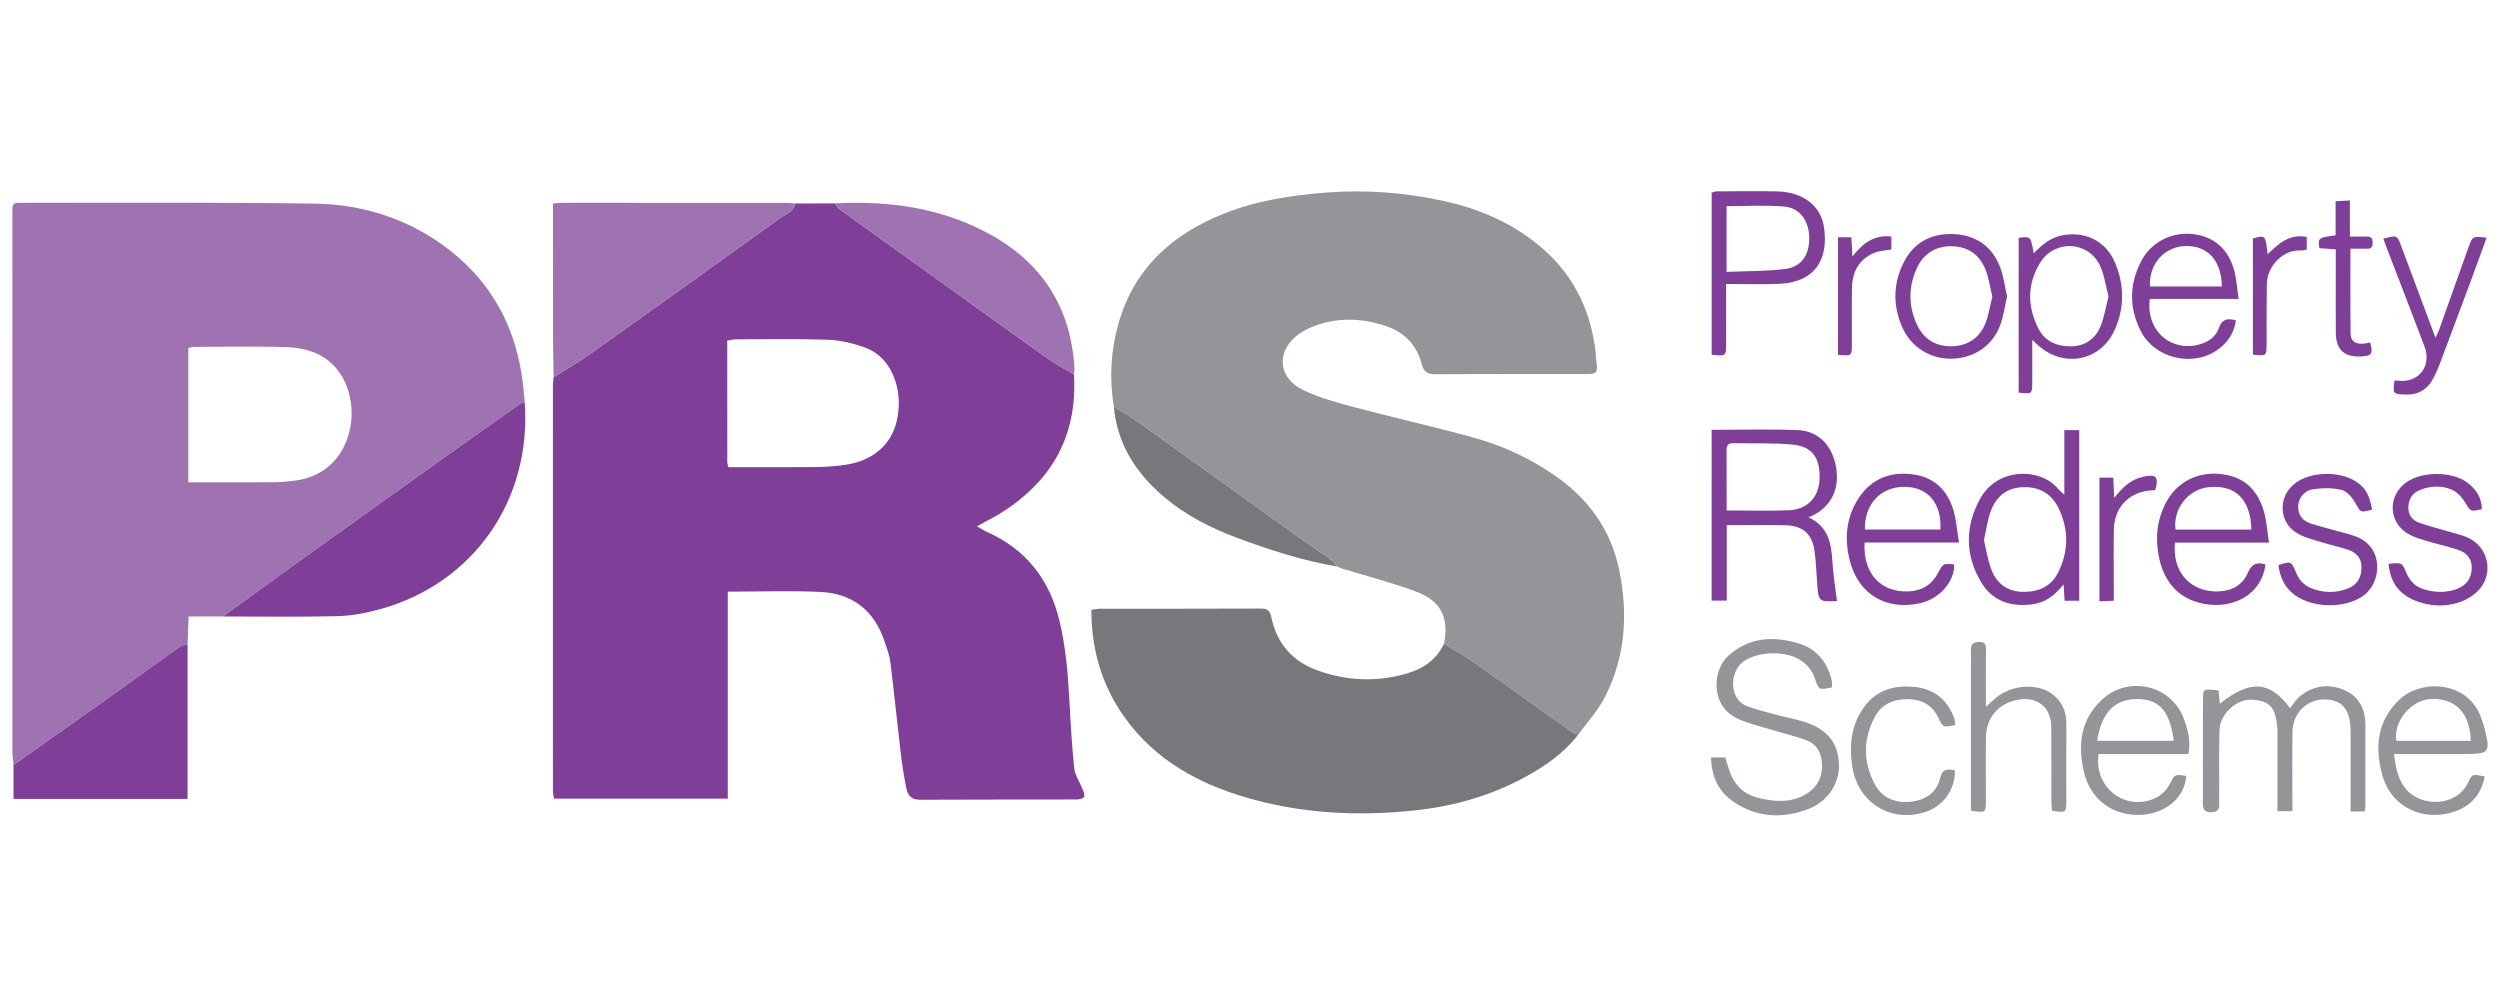 <?xml version="1.0" encoding="iso-8859-1"?>
<!-- Generator: Adobe Illustrator 27.0.0, SVG Export Plug-In . SVG Version: 6.00 Build 0)  -->
<svg version="1.1" id="Layer_1" xmlns="http://www.w3.org/2000/svg" xmlns:xlink="http://www.w3.org/1999/xlink" x="0px" y="0px"
	 viewBox="0 0 154 62" style="enable-background:new 0 0 154 62;" xml:space="preserve">
<g id="prs">
	<g>
		<path style="fill:#7F3F98;" d="M48.969,12.535c0.825-0.002,1.65-0.004,2.475-0.007c0.083,0.116,0.142,0.264,0.251,0.343
			c1.783,1.288,3.572,2.566,5.359,3.848c2.473,1.774,4.94,3.555,7.42,5.317c0.536,0.381,1.121,0.695,1.683,1.039
			c0.226,3.802-1.398,6.615-4.596,8.584c-0.219,0.135-0.45,0.253-0.676,0.378c-0.199,0.11-0.399,0.217-0.707,0.384
			c0.267,0.149,0.445,0.267,0.638,0.354c2.412,1.082,3.849,2.946,4.454,5.496c0.383,1.615,0.519,3.255,0.607,4.906
			c0.074,1.39,0.15,2.782,0.299,4.165c0.046,0.432,0.34,0.835,0.506,1.256c0.061,0.156,0.155,0.363,0.099,0.483
			c-0.049,0.104-0.288,0.167-0.444,0.167c-3.229,0.009-6.458-0.002-9.686,0.016c-0.501,0.003-0.729-0.274-0.811-0.664
			c-0.158-0.754-0.273-1.52-0.364-2.286c-0.219-1.842-0.401-3.688-0.629-5.529c-0.053-0.429-0.219-0.847-0.356-1.263
			c-0.628-1.902-1.964-2.965-3.944-3.058c-1.878-0.088-3.763-0.019-5.716-0.019c0,4.251,0,8.474,0,12.754c-3.596,0-7.121,0-10.704,0
			c-0.021-0.141-0.067-0.309-0.067-0.477c-0.003-8.317-0.003-16.635-0.001-24.952c0-0.18,0.028-0.359,0.043-0.539
			c0.714-0.447,1.452-0.859,2.137-1.346c3.955-2.809,7.902-5.628,11.834-8.469C48.404,13.181,48.902,13.059,48.969,12.535z
			 M44.871,28.778c1.801,0,3.555,0.011,5.31-0.006c0.617-0.006,1.239-0.046,1.849-0.132c1.708-0.24,2.869-1.215,3.209-2.714
			c0.185-0.813,0.176-1.643-0.084-2.449c-0.32-0.99-0.952-1.744-1.926-2.089c-0.717-0.254-1.495-0.435-2.252-0.461
			c-1.883-0.065-3.771-0.026-5.656-0.022c-0.168,0-0.336,0.049-0.522,0.077c0,2.53,0,5.009,0.002,7.487
			C44.801,28.542,44.833,28.615,44.871,28.778z"/>
		<path style="fill:#9F73B2;" d="M0.831,47.123c-0.023-0.281-0.066-0.562-0.067-0.843C0.761,35.299,0.762,24.316,0.762,13.335
			c0-0.155,0.006-0.31,0.001-0.465c-0.008-0.255,0.104-0.386,0.366-0.377c0.077,0.003,0.155-0.001,0.233-0.001
			c5.995,0.008,11.99-0.036,17.984,0.049c2.662,0.038,5.206,0.742,7.46,2.232c3.261,2.156,5.034,5.223,5.432,9.099
			c0.031,0.305,0.059,0.611,0.088,0.916c-0.095,0.029-0.207,0.036-0.284,0.09c-2.133,1.508-4.266,3.016-6.392,4.533
			c-2.71,1.933-5.416,3.872-8.12,5.814c-1.266,0.91-2.523,1.833-3.784,2.75c-0.682,0-1.364,0-2.128,0
			c-0.022,0.607-0.042,1.152-0.063,1.698c-0.167,0.059-0.358,0.083-0.497,0.182c-1.527,1.085-3.041,2.189-4.568,3.275
			C4.608,44.467,2.718,45.793,0.831,47.123z M11.599,29.712c1.827,0,3.576,0.007,5.324-0.005c0.434-0.003,0.871-0.053,1.302-0.111
			c3.288-0.436,4.159-4.147,2.851-6.39c-0.745-1.278-1.996-1.77-3.387-1.819c-1.932-0.068-3.867-0.021-5.801-0.018
			c-0.094,0-0.187,0.053-0.289,0.084C11.599,24.188,11.599,26.891,11.599,29.712z"/>
		<path style="fill:#939598;" d="M88.952,39.649c0.318-1.64-0.186-2.649-1.795-3.236c-1.46-0.533-2.971-0.925-4.458-1.382
			c-0.119-0.037-0.232-0.091-0.348-0.138c-0.116-0.136-0.211-0.301-0.352-0.402c-0.809-0.58-1.635-1.137-2.444-1.716
			c-3.156-2.26-6.305-4.53-9.464-6.787c-0.473-0.338-0.983-0.624-1.477-0.935c-0.286-1.728-0.195-3.436,0.283-5.12
			c0.967-3.404,3.312-5.509,6.496-6.773c2.05-0.814,4.202-1.141,6.403-1.305c2.39-0.178,4.733,0.011,7.06,0.509
			c2.358,0.505,4.521,1.455,6.322,3.083c1.834,1.658,2.823,3.774,3.111,6.222c0.015,0.128,0.009,0.259,0.025,0.386
			c0.126,0.987,0.127,0.988-0.833,0.988c-2.997,0-5.994-0.012-8.99,0.012c-0.512,0.004-0.777-0.094-0.918-0.645
			c-0.311-1.216-1.134-1.996-2.329-2.37c-1.442-0.452-2.886-0.49-4.314,0.054c-0.309,0.118-0.615,0.271-0.886,0.459
			c-1.436,0.997-1.371,2.698,0.206,3.462c0.985,0.477,2.069,0.774,3.134,1.057c2.46,0.655,4.946,1.21,7.399,1.889
			c1.769,0.489,3.432,1.255,4.956,2.304c2.087,1.437,3.487,3.34,4.003,5.842c0.557,2.703,0.388,5.348-0.878,7.831
			c-0.425,0.833-1.087,1.545-1.641,2.312c-0.139-0.054-0.297-0.082-0.415-0.166c-1.998-1.42-3.986-2.855-5.99-4.267
			C90.219,40.396,89.575,40.037,88.952,39.649z"/>
		<path style="fill:#77787B;" d="M88.952,39.649c0.623,0.388,1.266,0.746,1.865,1.168c2.004,1.411,3.992,2.847,5.99,4.267
			c0.118,0.084,0.276,0.112,0.415,0.166c-0.888,1.146-2.053,1.952-3.306,2.632c-2.112,1.147-4.385,1.786-6.77,2.04
			c-3.526,0.375-7.013,0.197-10.426-0.809c-2.938-0.866-5.532-2.301-7.379-4.832c-1.444-1.979-2.114-4.22-2.114-6.715
			c0.199-0.026,0.369-0.068,0.54-0.068c3.282-0.004,6.564,0.004,9.846-0.011c0.426-0.002,0.607,0.075,0.706,0.553
			c0.33,1.58,1.287,2.692,2.807,3.246c1.792,0.653,3.629,0.742,5.475,0.22C87.633,41.215,88.479,40.661,88.952,39.649z"/>
		<path style="fill:#7F3F98;" d="M13.745,37.976c1.261-0.917,2.517-1.84,3.784-2.75c2.704-1.942,5.41-3.88,8.12-5.814
			c2.127-1.517,4.259-3.026,6.392-4.533c0.077-0.055,0.189-0.061,0.284-0.09c0.42,6.004-3.137,11.126-8.88,12.728
			c-0.862,0.24-1.768,0.415-2.658,0.438C18.441,38.015,16.092,37.976,13.745,37.976z"/>
		<path style="fill:#9F73B2;" d="M48.969,12.535c-0.067,0.523-0.565,0.646-0.894,0.883c-3.932,2.841-7.88,5.66-11.834,8.469
			c-0.685,0.487-1.423,0.899-2.137,1.346c-0.013-0.824-0.037-1.648-0.038-2.473c-0.005-2.476-0.002-4.953-0.002-7.429
			c0-0.251,0-0.503,0-0.8c0.247-0.016,0.42-0.037,0.593-0.037c4.617-0.002,9.235-0.002,13.852,0.001
			C48.663,12.495,48.816,12.521,48.969,12.535z"/>
		<path style="fill:#7F3F98;" d="M0.831,47.123c1.886-1.33,3.776-2.655,5.658-3.993c1.527-1.086,3.041-2.189,4.568-3.275
			c0.139-0.099,0.33-0.123,0.497-0.182c0,3.168,0,6.335,0,9.542c-3.603,0-7.15,0-10.723,0C0.831,48.496,0.831,47.81,0.831,47.123z"
			/>
		<path style="fill:#9F73B2;" d="M66.157,23.076c-0.562-0.345-1.147-0.658-1.683-1.039c-2.481-1.762-4.948-3.544-7.42-5.317
			c-1.787-1.282-3.576-2.56-5.359-3.848c-0.109-0.079-0.169-0.227-0.251-0.343c3.326-0.177,6.54,0.272,9.499,1.884
			c3.264,1.778,5.03,4.549,5.244,8.28C66.194,22.819,66.168,22.948,66.157,23.076z"/>
		<path style="fill:#77787B;" d="M68.613,25.054c0.493,0.31,1.003,0.597,1.477,0.935c3.159,2.257,6.308,4.526,9.464,6.787
			c0.809,0.58,1.635,1.136,2.444,1.716c0.141,0.101,0.236,0.267,0.352,0.402c-2.11-0.361-4.137-1.014-6.136-1.759
			c-1.624-0.606-3.161-1.386-4.492-2.509C69.992,29.164,68.82,27.374,68.613,25.054z"/>
		<path style="fill:#7F3F98;" d="M105.437,26.478c1.794,0,3.548-0.054,5.297,0.018c1.271,0.052,2.093,0.904,2.351,2.194
			c0.264,1.322-0.217,2.419-1.325,3.018c-0.082,0.044-0.172,0.074-0.358,0.154c1.24,0.584,1.408,1.63,1.475,2.752
			c0.047,0.793,0.181,1.58,0.279,2.398c0.04-0.017-0.006,0.018-0.053,0.02c-1.049,0.042-1.086,0.007-1.161-1.028
			c-0.049-0.669-0.074-1.342-0.16-2.006c-0.141-1.093-0.702-1.614-1.796-1.642c-1.182-0.03-2.365-0.007-3.617-0.007
			c0,1.579,0,3.092,0,4.648c-0.34,0-0.611,0-0.933,0C105.437,33.518,105.437,30.042,105.437,26.478z M106.361,31.444
			c1.349,0,2.589,0.037,3.824-0.011c1.155-0.044,1.864-0.808,1.901-1.93c0.044-1.313-0.456-2.013-1.702-2.121
			c-1.204-0.105-2.421-0.059-3.632-0.081c-0.305-0.006-0.396,0.155-0.395,0.437C106.364,28.945,106.361,30.153,106.361,31.444z"/>
		<path style="fill:#939598;" d="M145.672,49.988c-0.292,0-0.537,0-0.875,0c0-0.51,0-0.993,0-1.476c0-1.163,0.003-2.326-0.001-3.489
			c-0.005-1.303-0.515-1.922-1.589-1.938c-1.084-0.017-1.964,0.822-1.986,1.954c-0.027,1.421-0.009,2.843-0.01,4.264
			c0,0.203,0,0.407,0,0.667c-0.312,0-0.576,0-0.919,0c0-0.69,0-1.356,0-2.022c0-0.879,0-1.757,0-2.636
			c0-0.129,0.008-0.259-0.002-0.388c-0.101-1.365-0.461-1.742-1.532-1.823c-0.983-0.074-2.003,0.878-2.035,1.854
			c-0.04,1.213-0.015,2.429-0.018,3.643c-0.001,0.31-0.01,0.621,0.002,0.93c0.014,0.366-0.154,0.501-0.513,0.504
			c-0.377,0.003-0.498-0.171-0.497-0.519c0.005-2.171-0.005-4.342,0.008-6.513c0.003-0.562,0.071-0.581,0.958-0.468
			c0.025,0.254,0.051,0.52,0.08,0.812c1.874-1.475,3.068-1.422,4.325,0.279c0.204-0.252,0.361-0.529,0.591-0.716
			c0.831-0.679,1.779-0.814,2.757-0.396c0.939,0.401,1.293,1.205,1.294,2.189c0.001,1.654,0,3.308-0.002,4.962
			C145.709,49.741,145.692,49.816,145.672,49.988z"/>
		<path style="fill:#939598;" d="M105.401,46.66c0.335,0,0.585,0,0.871,0c0.067,0.21,0.14,0.424,0.202,0.64
			c0.28,0.968,0.875,1.624,1.873,1.859c0.916,0.216,1.839,0.301,2.716-0.139c0.779-0.392,1.198-1.027,1.172-1.926
			c-0.02-0.678-0.286-1.235-0.926-1.478c-0.74-0.282-1.52-0.459-2.279-0.692c-0.661-0.203-1.348-0.357-1.972-0.644
			c-1.744-0.802-1.553-2.998-0.626-3.852c1.27-1.171,2.75-1.266,4.327-0.806c1.088,0.318,1.727,1.07,2.037,2.131
			c0.036,0.122,0.051,0.252,0.061,0.38c0.006,0.073-0.019,0.149-0.029,0.22c-0.778,0.15-0.793,0.155-1.028-0.552
			c-0.172-0.518-0.491-0.891-0.95-1.172c-0.925-0.565-2.596-0.498-3.459,0.125c-0.858,0.62-0.912,2.34,0.252,2.755
			c0.554,0.198,1.127,0.349,1.696,0.502c0.595,0.16,1.206,0.265,1.792,0.451c1.42,0.451,2.096,1.288,2.149,2.591
			c0.048,1.198-0.674,2.333-1.936,2.803c-1.549,0.578-3.096,0.506-4.507-0.431C105.899,48.804,105.425,47.89,105.401,46.66z"/>
		<path style="fill:#7F3F98;" d="M127.164,30.476c0-1.428,0-2.683,0-3.981c0.327,0,0.598,0,0.917,0c0,3.505,0,6.998,0,10.51
			c-0.311,0-0.584,0-0.901,0c-0.02-0.304-0.037-0.572-0.065-1.001c-0.563,0.698-1.148,1.124-1.933,1.223
			c-1.32,0.166-2.443-0.196-3.137-1.351c-1.009-1.679-1.005-3.466-0.068-5.157c1.102-1.988,3.777-1.888,4.821-0.586
			C126.859,30.208,126.941,30.267,127.164,30.476z M122.211,33.274c0.149,0.603,0.235,1.278,0.486,1.883
			c0.339,0.816,0.985,1.29,1.927,1.301c0.964,0.011,1.729-0.333,2.164-1.207c0.648-1.302,0.652-2.646,0.02-3.948
			c-0.445-0.917-1.232-1.354-2.273-1.288c-1.002,0.063-1.616,0.635-1.926,1.534C122.427,32.077,122.352,32.644,122.211,33.274z"/>
		<path style="fill:#7F3F98;" d="M120.674,33.42c-2.03,0-3.927,0-5.817,0c-0.102,1.923,1.011,3.1,2.75,3.008
			c0.819-0.043,1.411-0.434,1.791-1.157c0.296-0.563,0.298-0.562,0.982-0.503c0.024,1.064-0.909,2.125-2.102,2.39
			c-2.114,0.47-3.828-0.567-4.343-2.671c-0.325-1.327-0.212-2.625,0.552-3.794c0.746-1.141,1.849-1.623,3.188-1.493
			c1.417,0.138,2.311,0.958,2.68,2.314C120.514,32.097,120.559,32.712,120.674,33.42z M119.529,32.621
			c0.08-1.612-0.757-2.606-2.167-2.632c-1.49-0.028-2.523,1.049-2.484,2.632C116.408,32.621,117.939,32.621,119.529,32.621z"/>
		<path style="fill:#7F3F98;" d="M106.33,17.493c0,1.3,0.002,2.486-0.001,3.672c-0.001,0.775-0.004,0.775-0.89,0.69
			c0-3.312,0-6.629,0-9.993c0.094-0.022,0.211-0.074,0.329-0.074c1.24-0.006,2.48-0.026,3.719,0.002
			c1.517,0.034,2.646,0.845,2.857,2.126c0.348,2.107-0.592,3.478-2.753,3.569C108.539,17.529,107.483,17.493,106.33,17.493z
			 M106.357,16.747c1.259-0.054,2.444-0.029,3.608-0.178c1.015-0.13,1.503-0.877,1.484-1.937c-0.019-1.03-0.576-1.827-1.547-1.909
			c-1.165-0.099-2.346-0.023-3.545-0.023C106.357,14.038,106.357,15.318,106.357,16.747z"/>
		<path style="fill:#7F3F98;" d="M139.769,33.426c-2.048,0-3.924,0-5.79,0c-0.185,1.831,0.983,3.084,2.716,3.003
			c0.824-0.039,1.462-0.408,1.779-1.156c0.236-0.557,0.566-0.663,1.079-0.5c-0.257,1.903-1.964,2.625-3.432,2.474
			c-1.66-0.171-2.725-1.158-3.1-2.794c-0.275-1.199-0.183-2.357,0.388-3.463c0.693-1.341,1.98-1.898,3.255-1.803
			c1.47,0.109,2.396,0.896,2.807,2.368C139.629,32.117,139.66,32.714,139.769,33.426z M138.689,32.624
			c-0.062-1.861-0.961-2.758-2.588-2.62c-1.287,0.109-2.262,1.327-2.087,2.62C135.572,32.624,137.13,32.624,138.689,32.624z"/>
		<path style="fill:#7F3F98;" d="M124.35,14.648c0.742-0.092,0.742-0.092,0.929,0.956c0.498-0.516,1.008-0.959,1.734-1.104
			c1.358-0.27,2.638,0.295,3.215,1.558c0.631,1.38,0.666,2.812,0.062,4.207c-0.854,1.974-3.137,2.44-4.744,1.006
			c-0.072-0.064-0.142-0.131-0.358-0.331c0,0.976,0.003,1.783-0.001,2.59c-0.004,0.745-0.007,0.745-0.838,0.657
			C124.35,21.028,124.35,17.862,124.35,14.648z M129.884,18.256c-0.173-0.643-0.251-1.327-0.534-1.911
			c-0.726-1.501-2.774-1.597-3.663-0.181c-0.817,1.303-0.813,2.689-0.134,4.051c0.411,0.825,1.176,1.14,2.055,1.117
			c0.849-0.022,1.484-0.471,1.794-1.253C129.627,19.514,129.72,18.897,129.884,18.256z"/>
		<path style="fill:#939598;" d="M147.471,46.448c0.113,0.878,0.244,1.59,0.768,2.197c0.926,1.073,3.111,1.059,3.802-0.452
			c0.241-0.526,0.274-0.511,1.014-0.368c-0.191,1.061-0.799,1.787-1.784,2.143c-1.92,0.695-3.972-0.186-4.532-2.257
			c-0.467-1.728-0.291-3.338,1.084-4.634c1.344-1.266,4.347-1.175,5.089,1.35c0.029,0.099,0.07,0.194,0.096,0.293
			c0.429,1.676,0.39,1.728-1.295,1.728c-1.137,0-2.274,0-3.411,0C148.049,46.448,147.796,46.448,147.471,46.448z M147.618,45.638
			c1.567,0,3.075,0,4.583,0c-0.055-1.712-0.917-2.596-2.367-2.585C148.539,43.063,147.416,44.44,147.618,45.638z"/>
		<path style="fill:#939598;" d="M134.809,46.447c-1.889,0-3.716,0-5.537,0c-0.271,1.909,1.294,3.168,2.768,2.935
			c0.732-0.116,1.302-0.449,1.645-1.134c0.281-0.561,0.29-0.557,0.987-0.452c-0.105,1.495-1.465,2.329-2.746,2.397
			c-1.764,0.094-3.167-0.934-3.562-2.667c-0.376-1.647-0.203-3.192,1.108-4.416c1.657-1.547,4.315-0.911,5.071,1.213
			C134.774,44.971,134.963,45.645,134.809,46.447z M129.184,45.633c1.604,0,3.156,0,4.714,0c-0.215-1.783-0.862-2.539-2.155-2.57
			C130.295,43.028,129.459,43.852,129.184,45.633z"/>
		<path style="fill:#7F3F98;" d="M137.898,18.413c-1.93,0-3.705,0-5.47,0c-0.259,1.956,1.319,3.328,3.13,2.784
			c0.525-0.158,0.949-0.485,1.125-0.99c0.194-0.558,0.53-0.615,1.051-0.476c-0.113,0.828-0.555,1.435-1.219,1.875
			c-1.522,1.008-3.788,0.444-4.627-1.178c-0.75-1.45-0.738-2.939,0.032-4.383c0.628-1.179,1.94-1.8,3.265-1.614
			c1.269,0.178,2.144,0.989,2.471,2.345C137.774,17.27,137.808,17.785,137.898,18.413z M136.863,17.646
			c-0.011-1.598-0.885-2.537-2.255-2.489c-1.297,0.046-2.247,1.119-2.17,2.489C133.892,17.646,135.348,17.646,136.863,17.646z"/>
		<path style="fill:#939598;" d="M121.411,49.936c0-2.99,0-5.935,0-8.88c0-0.336,0.012-0.672-0.003-1.008
			c-0.017-0.371,0.158-0.499,0.512-0.505c0.365-0.006,0.419,0.186,0.416,0.488c-0.01,1.132-0.004,2.264-0.004,3.507
			c0.238-0.215,0.401-0.364,0.566-0.51c0.957-0.849,2.588-0.976,3.52-0.27c0.596,0.452,0.875,1.056,0.87,1.808
			c-0.01,1.576,0,3.153-0.002,4.729c-0.001,0.777-0.005,0.777-0.89,0.648c-0.011-0.215-0.032-0.441-0.032-0.666
			c-0.003-1.499,0.007-2.998-0.005-4.496c-0.009-1.209-0.856-1.893-2.047-1.678c-1.203,0.217-1.959,1.084-1.976,2.316
			c-0.018,1.292-0.003,2.584-0.005,3.876C122.33,50.076,122.327,50.076,121.411,49.936z"/>
		<path style="fill:#7F3F98;" d="M146.12,31.393c-0.745,0.199-0.699,0.173-1.03-0.407c-0.191-0.335-0.522-0.733-0.857-0.811
			c-0.578-0.135-1.223-0.124-1.814-0.023c-0.531,0.09-0.86,0.609-0.854,1.072c0.007,0.531,0.298,0.873,0.788,1.029
			c0.514,0.164,1.04,0.293,1.56,0.441c0.421,0.12,0.852,0.216,1.258,0.375c1.678,0.653,1.55,2.789,0.432,3.611
			c-1.174,0.864-3.348,0.792-4.425-0.172c-0.506-0.452-0.741-1.04-0.826-1.698c0.782-0.254,0.792-0.249,1.093,0.476
			c0.187,0.451,0.499,0.786,0.956,0.962c0.726,0.279,1.468,0.289,2.194,0.017c0.607-0.227,0.871-0.682,0.873-1.319
			c0.002-0.626-0.365-0.939-0.899-1.107c-0.467-0.147-0.947-0.252-1.415-0.396c-0.516-0.159-1.054-0.285-1.53-0.528
			c-1.28-0.651-1.361-2.361-0.179-3.193c0.968-0.681,2.686-0.71,3.68-0.06C145.717,30.049,145.957,30.469,146.12,31.393z"/>
		<path style="fill:#7F3F98;" d="M147.137,34.728c0.832-0.077,0.831-0.077,1.087,0.542c0.208,0.503,0.553,0.868,1.082,1.029
			c0.683,0.208,1.373,0.231,2.048-0.022c0.605-0.227,0.9-0.689,0.905-1.302c0.005-0.619-0.356-0.953-0.886-1.122
			c-0.637-0.203-1.291-0.351-1.932-0.541c-0.344-0.102-0.694-0.211-1.01-0.375c-1.312-0.68-1.401-2.397-0.18-3.242
			c0.946-0.655,2.742-0.67,3.678-0.007c0.571,0.405,0.945,0.943,0.954,1.678c-0.731,0.168-0.693,0.146-1.041-0.431
			c-0.188-0.311-0.486-0.628-0.81-0.769c-0.629-0.273-1.309-0.244-1.958,0.016c-0.449,0.18-0.689,0.523-0.718,1.008
			c-0.03,0.507,0.221,0.852,0.675,1.015c0.532,0.19,1.083,0.323,1.625,0.486c0.467,0.141,0.954,0.242,1.393,0.445
			c1.262,0.586,1.584,2.234,0.617,3.238c-0.309,0.32-0.739,0.578-1.162,0.722c-0.876,0.299-1.782,0.257-2.653-0.069
			C147.813,36.639,147.234,35.894,147.137,34.728z"/>
		<path style="fill:#7F3F98;" d="M123.636,18.261c-0.137,0.602-0.213,1.168-0.397,1.696c-0.452,1.293-1.566,2.078-2.938,2.137
			c-1.335,0.057-2.557-0.676-3.108-1.904c-0.58-1.294-0.589-2.611,0.011-3.896c0.609-1.304,1.694-1.929,3.113-1.875
			c1.389,0.053,2.406,0.746,2.9,2.065C123.43,17.055,123.503,17.677,123.636,18.261z M122.727,18.274
			c-0.137-0.565-0.212-1.134-0.415-1.653c-0.362-0.925-1.078-1.438-2.087-1.452c-1.004-0.014-1.745,0.463-2.155,1.367
			c-0.517,1.139-0.516,2.311,0.008,3.449c0.418,0.909,1.177,1.372,2.169,1.345c0.958-0.026,1.688-0.504,2.049-1.402
			C122.503,19.411,122.583,18.844,122.727,18.274z"/>
		<path style="fill:#7F3F98;" d="M147.501,23.446c0.069,0,0.141-0.008,0.212,0.001c1.269,0.162,2.096-0.887,1.636-2.106
			c-0.784-2.074-1.587-4.141-2.382-6.211c-0.054-0.141-0.102-0.284-0.153-0.426c0.84-0.231,0.844-0.233,1.103,0.458
			c0.694,1.852,1.384,3.705,2.111,5.65c0.102-0.231,0.18-0.383,0.236-0.542c0.599-1.675,1.192-3.352,1.792-5.027
			c0.252-0.704,0.258-0.701,1.119-0.601c-0.329,0.901-0.647,1.788-0.975,2.671c-0.619,1.668-1.241,3.335-1.869,4.999
			c-0.127,0.337-0.271,0.67-0.437,0.989c-0.37,0.711-0.958,1.042-1.77,1.002C147.412,24.271,147.392,24.263,147.501,23.446z"/>
		<path style="fill:#939598;" d="M120.418,47.453c0.032,1.164-0.695,2.186-1.783,2.551c-2.172,0.729-4.223-0.569-4.545-2.843
			c-0.176-1.241-0.058-2.418,0.642-3.474c0.765-1.154,1.912-1.515,3.234-1.369c1.182,0.131,1.99,0.78,2.405,1.899
			c0.051,0.138,0.05,0.295,0.073,0.442c-0.743,0.159-0.749,0.162-1.048-0.456c-0.363-0.749-0.971-1.102-1.786-1.132
			c-0.891-0.033-1.663,0.256-2.097,1.05c-0.754,1.381-0.763,2.822-0.015,4.209c0.446,0.828,1.255,1.144,2.16,1.061
			c0.909-0.084,1.642-0.526,1.86-1.478C119.644,47.365,119.944,47.354,120.418,47.453z"/>
		<path style="fill:#7F3F98;" d="M144.787,15.319c0,1.802-0.01,3.502,0.006,5.202c0.004,0.453,0.234,0.648,0.684,0.655
			c0.174,0.003,0.349-0.053,0.523-0.082c0.19,0.71,0.113,0.825-0.562,0.863c-1.027,0.057-1.545-0.418-1.552-1.452
			c-0.009-1.446-0.002-2.891-0.002-4.337c0-0.253,0-0.506,0-0.808c-0.377-0.027-0.7-0.05-1.014-0.072
			c-0.077-0.643-0.077-0.643,1.003-0.795c0-0.674,0-1.361,0-2.096c0.313-0.018,0.56-0.031,0.88-0.049c0,0.73,0,1.416,0,2.225
			c0.388,0,0.71,0.008,1.032-0.003c0.263-0.009,0.373,0.105,0.371,0.366c-0.001,0.243-0.065,0.396-0.349,0.385
			C145.502,15.311,145.195,15.319,144.787,15.319z"/>
		<path style="fill:#7F3F98;" d="M129.325,29.424c0.288,0,0.538,0,0.852,0c0.018,0.389,0.036,0.763,0.058,1.244
			c0.508-0.634,1.004-1.124,1.755-1.294c0.789-0.178,1.026-0.043,0.769,0.819c-0.137,0.01-0.288,0.012-0.436,0.032
			c-1.253,0.17-2.079,1.078-2.107,2.371c-0.026,1.187-0.007,2.375-0.007,3.562c0,0.255,0,0.511,0,0.845
			c-0.302,0.013-0.568,0.025-0.884,0.039C129.325,34.499,129.325,32.007,129.325,29.424z"/>
		<path style="fill:#7F3F98;" d="M113.221,14.615c0.293,0,0.538,0,0.823,0c0.021,0.384,0.04,0.73,0.065,1.183
			c0.641-0.814,1.333-1.349,2.401-1.227c0,0.267,0,0.531,0,0.795c-0.366,0.068-0.74,0.075-1.06,0.209
			c-0.937,0.392-1.349,1.166-1.367,2.148c-0.021,1.162-0.003,2.325-0.007,3.488c-0.002,0.725-0.006,0.725-0.854,0.643
			C113.221,19.469,113.221,17.078,113.221,14.615z"/>
		<path style="fill:#7F3F98;" d="M142.096,14.591c0,0.288,0,0.514,0,0.785c-0.132,0.021-0.253,0.063-0.371,0.054
			c-1.042-0.074-2.068,0.921-2.087,2.06c-0.017,1.057-0.012,2.114-0.016,3.171c-0.001,0.18,0.001,0.361,0,0.541
			c-0.007,0.735-0.008,0.735-0.845,0.644c0-2.38,0-4.766,0-7.156c0.775-0.215,0.775-0.215,0.911,0.97
			C140.36,15.011,141.018,14.389,142.096,14.591z"/>
	</g>
</g>
<g id="Layer_1_00000012438726823956212900000005916995659161099963_">
</g>
</svg>
